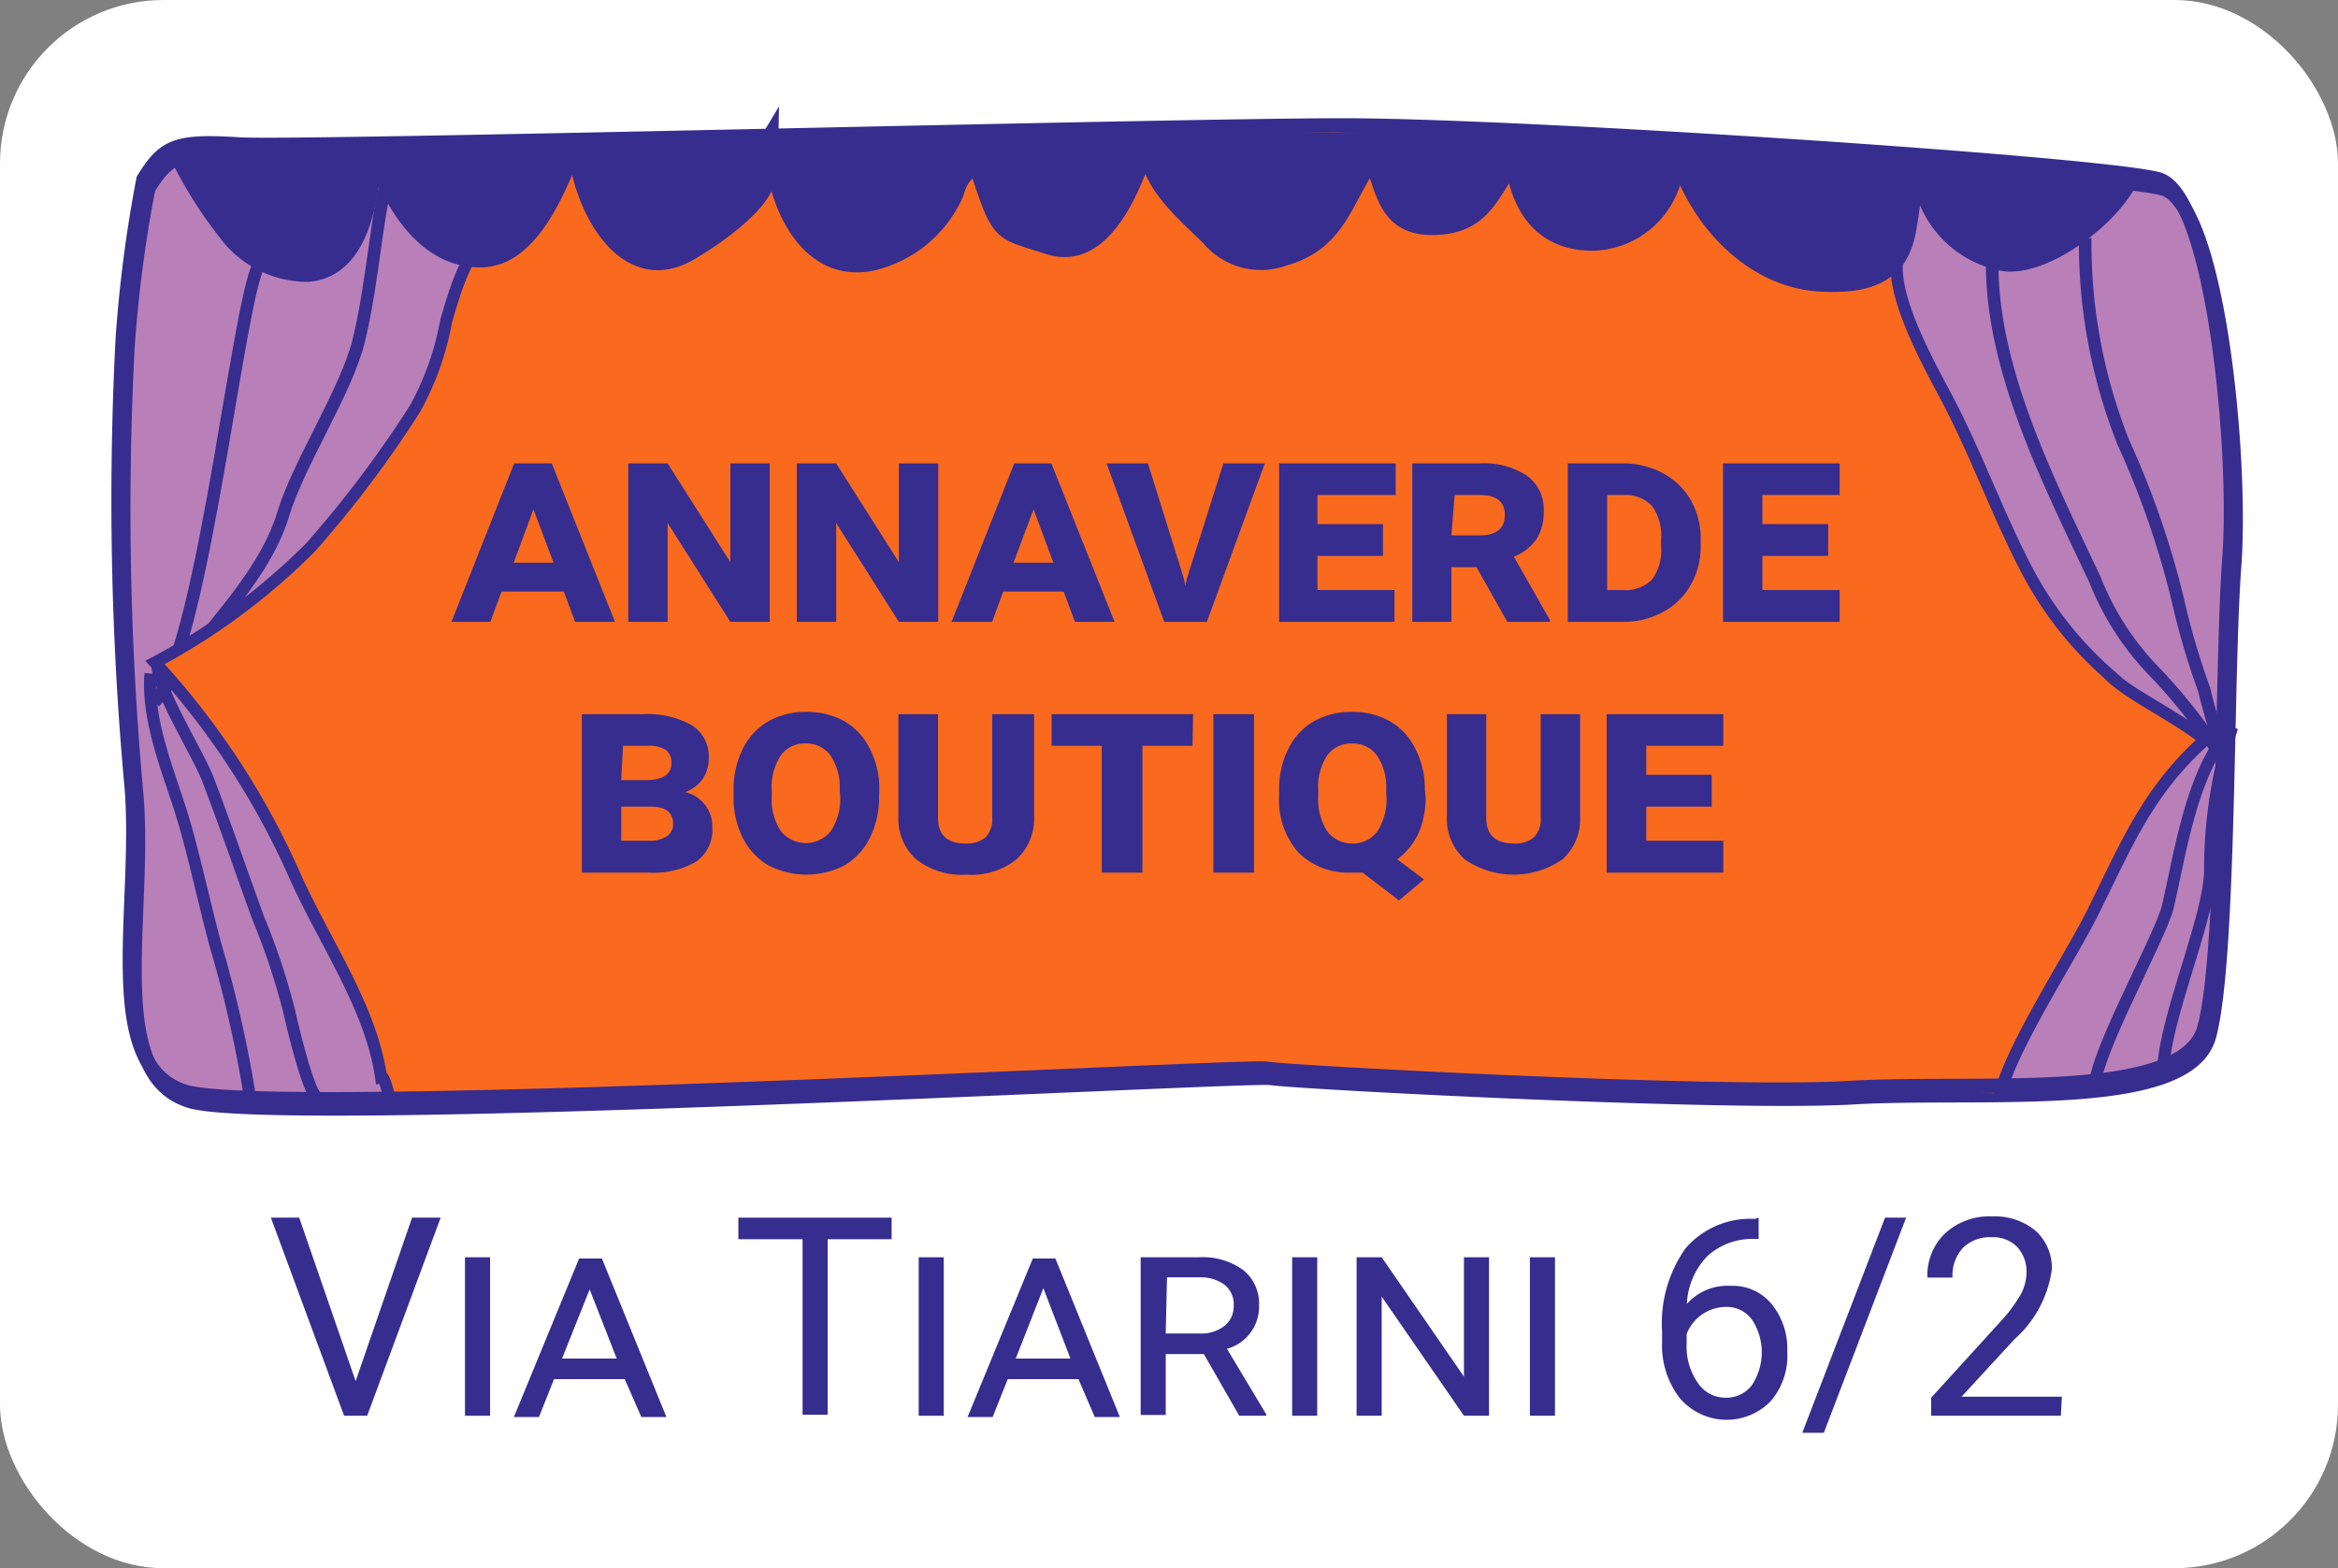 <svg xmlns="http://www.w3.org/2000/svg" viewBox="0 0 93.22 62.54"><rect x="0" y="0" width="93.22" height="62.54" fill="#808080" stroke="none"/><defs><style>.cls-1{fill:#fff;}.cls-2{fill:#b97fb9;}.cls-2,.cls-3,.cls-6,.cls-7,.cls-8{stroke:#362d8f;}.cls-2,.cls-8{stroke-width:0.57px;}.cls-3,.cls-6,.cls-7,.cls-8{fill:none;}.cls-3{stroke-width:0.5px;}.cls-4{fill:#f96a1f;}.cls-5{fill:#362d8f;}.cls-6{stroke-width:0.48px;}.cls-7{stroke-width:0.6px;}</style></defs><g id="insegna_1" data-name="insegna 1"><rect class="cls-1" width="93.22" height="62.54" rx="6.52"/><path class="cls-2" d="M5.91,7.52a52.79,52.79,0,0,0-.83,6.39,125.38,125.38,0,0,0,.33,17.51c.5,4.88-1.33,11.43,2.17,12.49s42.27-1.07,43.1-.92,18.07,1.07,23.23.77,13.34.61,14.17-2.44.67-14.31,1-18.73S88.41,8.13,86.25,7.52,60.91,5.39,53.75,5.39s-41.5.91-44,.76S6.75,6.15,5.91,7.52Z"/><path class="cls-3" d="M79.43,10.51c0,4.33,2.29,8.75,4.11,12.63A11.11,11.11,0,0,0,86,26.89a23.62,23.62,0,0,1,2.87,3.75"/><path class="cls-3" d="M83.14,9.5a21.55,21.55,0,0,0,1.52,8.14,34.81,34.81,0,0,1,2.16,6.23,29.52,29.52,0,0,0,1.06,3.62,22,22,0,0,0,.91,2.9"/><path class="cls-3" d="M15.54,6.89c-.5,1.2-.63,4.25-1.25,6.75-.51,2-2.4,4.87-3,6.87-.82,2.73-3.58,5.14-5,7.38"/><path class="cls-3" d="M10.5,10.36C9.64,10.27,8.21,25.75,6.16,28"/><path class="cls-4" d="M47.82,42.58,15.61,43.87c-.07.14-.29-1.15-.46-1.09-.44-2.73-2.18-5.26-3.4-7.93a31.19,31.19,0,0,0-5.6-8.59,25.73,25.73,0,0,0,6.2-4.6,43.41,43.41,0,0,0,4.15-5.51,11.07,11.07,0,0,0,1.25-3.51c.21-.7,3.18-6.13,3.89-6.44L50.81,5.11l24,1.52c-.71,1.32,2.07,7.7,2.75,9,1.18,2.24,2,4.61,3.19,6.86A14.4,14.4,0,0,0,84,26.69c.79.82,2.28,1.46,3.88,2.64-2.35,2.09-3.17,4.24-4.52,6.93-.95,1.89-3.3,5.47-3.7,7.34Z"/><path class="cls-5" d="M85.32,7c-.65,1.75-3.54,3.93-5.24,3.67A4.11,4.11,0,0,1,76.76,7.1c-.4,1-.28,2.11-.7,3-.56,1.27-2,1.41-3.26,1.34-2.8-.15-5-2.62-5.73-5.15a3.43,3.43,0,0,1-3.35,3.52c-2,0-2.93-1.35-3.18-3.15-.9,1.17-1.2,2.4-3.07,2.48S55.4,7.92,54.93,6.53c-1.09,1.48-1.29,3.26-3.5,3.88a2.71,2.71,0,0,1-3-.79c-1-1-2.35-2.07-2.49-3.58C45.37,7.57,44.2,10.69,42,10,40,9.3,40,9.61,39,6.47c-.38.88-.46.48-.73,1.37A4.91,4.91,0,0,1,35,10.6c-2.85.61-4.11-2.85-4.07-5.13-.36.6.06,1.33-.18,2-.39,1-2.08,2.17-3,2.71-2.7,1.62-4.49-2-4.6-4.21-.6,1.47-1.67,4.42-3.69,4.5-2.34.09-3.71-2.34-4.32-4.19C15,7.94,14.68,10.8,12.52,11A4,4,0,0,1,9.23,9.39a16.7,16.7,0,0,1-2-3.21l3.63-.51s24.2-.43,30.23-.43,27,.11,29.69.34S85.32,7,85.32,7Z"/><path class="cls-6" d="M19.23,9.8c-.71.31-1.23,2.31-1.44,3a11.32,11.32,0,0,1-1.25,3.51,44.13,44.13,0,0,1-4.15,5.51,25.85,25.85,0,0,1-6.21,4.6A31.07,31.07,0,0,1,11.79,35c1.21,2.66,3,5.2,3.4,7.93.17-.06.39,1.23.46,1.08"/><path class="cls-6" d="M6.29,26.4c-.17.85,1.58,3.59,2,4.68.7,1.83,1.33,3.68,2,5.52a27.17,27.17,0,0,1,1.24,3.73c.13.59.77,3.28,1.12,3.44"/><path class="cls-6" d="M6,26.86c-.16,2.06.86,4.2,1.41,6.16.43,1.55.77,3.12,1.18,4.66a48.15,48.15,0,0,1,1.44,6.48"/><path class="cls-6" d="M79.71,43.77c.41-1.88,2.76-5.45,3.71-7.34,1.35-2.7,2.17-4.84,4.51-6.94-1.59-1.18-3.09-1.81-3.88-2.63a14.4,14.4,0,0,1-3.29-4.23c-1.16-2.24-2-4.62-3.19-6.85-.68-1.29-2.49-4.51-1.78-5.83"/><path class="cls-6" d="M88.91,29.14c-1.52,1.59-2,5-2.47,7-.29,1.27-3.37,6.66-2.87,7.51"/><path class="cls-6" d="M89,29a18.87,18.87,0,0,0-.88,5.82c-.1,2-1.89,6-1.87,8"/><path class="cls-7" d="M85.1,6.85c-.64,1.74-3.54,3.92-5.23,3.66A4.11,4.11,0,0,1,76.54,7c-.39,1-.28,2.11-.69,3-.57,1.26-2,1.4-3.26,1.33-2.8-.15-5-2.61-5.73-5.14a3.44,3.44,0,0,1-3.35,3.51c-2,0-2.93-1.35-3.19-3.15C59.43,7.77,59.13,9,57.25,9.07s-2.07-1.25-2.53-2.65c-1.1,1.48-1.29,3.26-3.51,3.88a2.7,2.7,0,0,1-3-.79c-1-1-2.35-2.07-2.5-3.57-.52,1.53-1.69,4.64-3.93,3.9-2-.65-1.93-.34-2.93-3.48-.38.88-.46.48-.73,1.37a4.86,4.86,0,0,1-3.31,2.76c-2.85.61-4.11-2.84-4.07-5.13-.36.6.06,1.34-.19,2-.38,1-2.08,2.17-3,2.71-2.71,1.62-4.49-2-4.6-4.21-.61,1.47-1.67,4.42-3.7,4.5-2.34.09-3.7-2.33-4.31-4.19-.14,1.7-.48,4.56-2.63,4.77A4.06,4.06,0,0,1,9,9.29a17,17,0,0,1-2-3.22"/><path class="cls-8" d="M5.72,7.15a53.22,53.22,0,0,0-.83,6.4,125.38,125.38,0,0,0,.33,17.51c.5,4.87-1.33,11.42,2.17,12.48s42.27-1.07,43.1-.92,18.07,1.08,23.23.77S87.06,44,87.89,41s.67-14.32,1-18.73S88.22,7.76,86.06,7.15,60.72,5,53.56,5s-41.5.91-44,.76S6.56,5.78,5.72,7.15Z"/></g><g id="Livello_8" data-name="Livello 8"><path class="cls-5" d="M14.18,55.08l2.25-6.52h1.14l-2.93,7.9h-.92l-2.92-7.9h1.13Z"/><path class="cls-5" d="M19.54,56.46h-1V50.14h1Z"/><path class="cls-5" d="M24.91,55H22.09l-.6,1.51h-1l2.6-6.32H24l2.57,6.32h-1Zm-2.5-.82h2.18l-1.08-2.76Z"/><path class="cls-5" d="M35.55,49.42H33v7H32v-7H29.44v-.86h6.11Z"/><path class="cls-5" d="M37.63,56.46h-1V50.14h1Z"/><path class="cls-5" d="M43,55H40.18l-.6,1.51h-1l2.6-6.32h.9l2.57,6.32h-1Zm-2.5-.82h2.18L41.6,51.37Z"/><path class="cls-5" d="M48,54H46.48v2.43h-1V50.14h2.31a2.75,2.75,0,0,1,1.78.51,1.71,1.71,0,0,1,.63,1.42,1.74,1.74,0,0,1-1.28,1.72l1.57,2.62v.05H49.41Zm-1.52-.82h1.34a1.53,1.53,0,0,0,1-.3,1,1,0,0,0,.37-.8,1,1,0,0,0-.36-.84,1.6,1.6,0,0,0-1-.3h-1.3Z"/><path class="cls-5" d="M52.52,56.46h-1V50.14h1Z"/><path class="cls-5" d="M59.37,56.46h-1l-3.28-4.75v4.75h-1V50.14h1l3.28,4.76V50.14h1Z"/><path class="cls-5" d="M62,56.46h-1V50.14h1Z"/><path class="cls-5" d="M70.12,48.56v.85h-.19a2.64,2.64,0,0,0-1.86.69,2.9,2.9,0,0,0-.81,1.9A2.16,2.16,0,0,1,69,51.28a2,2,0,0,1,1.64.73,2.8,2.8,0,0,1,.62,1.88,2.77,2.77,0,0,1-.67,2,2.45,2.45,0,0,1-3.62-.14,3.45,3.45,0,0,1-.7-2.24v-.39a5.2,5.2,0,0,1,.93-3.33,3.41,3.41,0,0,1,2.77-1.18ZM68.8,52.12a1.69,1.69,0,0,0-1.55,1.08v.37a2.52,2.52,0,0,0,.44,1.57,1.31,1.31,0,0,0,1.09.6,1.27,1.27,0,0,0,1.07-.5,2.37,2.37,0,0,0,0-2.62A1.24,1.24,0,0,0,68.8,52.12Z"/><path class="cls-5" d="M72.72,57.14h-.86l3.3-8.58H76Z"/><path class="cls-5" d="M82.17,56.46H77v-.72l2.73-3a6,6,0,0,0,.84-1.12,1.87,1.87,0,0,0,.23-.89,1.44,1.44,0,0,0-.37-1,1.33,1.33,0,0,0-1-.39,1.55,1.55,0,0,0-1.17.43,1.63,1.63,0,0,0-.41,1.18h-1a2.31,2.31,0,0,1,.7-1.76,2.6,2.6,0,0,1,1.88-.68,2.54,2.54,0,0,1,1.74.58,2,2,0,0,1,.64,1.54,4.55,4.55,0,0,1-1.49,2.78l-2.11,2.29h4Z"/><path class="cls-5" d="M22.48,23.59H20l-.45,1.21H18l2.5-6.32H22l2.52,6.32H22.93Zm-2-1.15h1.59l-.8-2.13Z"/><path class="cls-5" d="M30.69,24.8H29.12l-2.5-3.94V24.8H25.05V18.48h1.57l2.5,3.94V18.48h1.57Z"/><path class="cls-5" d="M37.41,24.8H35.84l-2.5-3.94V24.8H31.77V18.48h1.57l2.5,3.94V18.48h1.57Z"/><path class="cls-5" d="M42.41,23.59H40l-.44,1.21H37.94l2.5-6.32h1.48l2.52,6.32H42.86Zm-2-1.15H42l-.79-2.13Z"/><path class="cls-5" d="M47.2,23.06l.06.3.06-.28,1.46-4.6h1.65L48.12,24.8h-1.7l-2.3-6.32h1.65Z"/><path class="cls-5" d="M55.14,22.17H52.53v1.36H55.6V24.8H51V18.48h4.65v1.26H52.53V20.9h2.61Z"/><path class="cls-5" d="M58.87,22.62h-1V24.8H56.31V18.48H59a3.13,3.13,0,0,1,1.88.49,1.64,1.64,0,0,1,.67,1.41,2,2,0,0,1-.28,1.11,2,2,0,0,1-.91.71l1.44,2.53v.07h-1.7Zm-1-1.27H59c.66,0,1-.27,1-.81s-.34-.8-1-.8h-1Z"/><path class="cls-5" d="M62.51,24.8V18.48h2.16a3.33,3.33,0,0,1,1.61.38,2.79,2.79,0,0,1,1.12,1.06,3.09,3.09,0,0,1,.41,1.55v.29a3.08,3.08,0,0,1-.4,1.57,2.75,2.75,0,0,1-1.11,1.08,3.28,3.28,0,0,1-1.61.39Zm1.57-5.06v3.79h.61a1.49,1.49,0,0,0,1.17-.41,1.91,1.91,0,0,0,.37-1.29V21.5a2,2,0,0,0-.36-1.32,1.46,1.46,0,0,0-1.13-.44Z"/><path class="cls-5" d="M72.89,22.17H70.27v1.36h3.08V24.8H68.7V18.48h4.65v1.26H70.27V20.9h2.62Z"/><path class="cls-5" d="M23.2,34.8V28.48h2.44a3.59,3.59,0,0,1,1.94.44,1.46,1.46,0,0,1,.68,1.3,1.48,1.48,0,0,1-.24.84,1.43,1.43,0,0,1-.71.53,1.39,1.39,0,0,1,.81.52,1.4,1.4,0,0,1,.28.88,1.54,1.54,0,0,1-.64,1.37,3.37,3.37,0,0,1-1.88.44Zm1.57-3.69h1c.63,0,1-.22,1-.67a.63.63,0,0,0-.23-.54,1.32,1.32,0,0,0-.7-.16h-1Zm0,1.06v1.36h1.11a1.22,1.22,0,0,0,.71-.18.58.58,0,0,0,.25-.48c0-.45-.28-.69-.83-.7Z"/><path class="cls-5" d="M35.05,31.76a3.57,3.57,0,0,1-.36,1.64,2.63,2.63,0,0,1-1,1.1,3.29,3.29,0,0,1-3.07,0,2.6,2.6,0,0,1-1-1.08,3.52,3.52,0,0,1-.37-1.62v-.28a3.57,3.57,0,0,1,.36-1.64,2.57,2.57,0,0,1,1-1.1,3,3,0,0,1,1.54-.39,3.07,3.07,0,0,1,1.53.38,2.55,2.55,0,0,1,1,1.09,3.41,3.41,0,0,1,.38,1.63Zm-1.57-.24a2.27,2.27,0,0,0-.36-1.38,1.18,1.18,0,0,0-1-.49,1.17,1.17,0,0,0-1,.49,2.34,2.34,0,0,0-.35,1.38v.25a2.28,2.28,0,0,0,.36,1.37,1.28,1.28,0,0,0,2,0,2.33,2.33,0,0,0,.37-1.4Z"/><path class="cls-5" d="M41.23,28.48v4.09a2.19,2.19,0,0,1-.7,1.7,2.87,2.87,0,0,1-2,.61,2.91,2.91,0,0,1-2-.61,2.16,2.16,0,0,1-.71-1.7V28.48h1.58v4.16c0,.66.38,1,1.09,1a1.19,1.19,0,0,0,.8-.24,1.05,1.05,0,0,0,.27-.81V28.48Z"/><path class="cls-5" d="M47.55,29.74h-2V34.8H43.93V29.74h-2V28.48h5.64Z"/><path class="cls-5" d="M50,34.8H48.38V28.48H50Z"/><path class="cls-5" d="M56.84,31.76a3.54,3.54,0,0,1-.3,1.51,2.79,2.79,0,0,1-.83,1l1.07.8-1,.84-1.45-1.11-.45,0A2.82,2.82,0,0,1,51.77,34,3.17,3.17,0,0,1,51,31.73v-.21a3.57,3.57,0,0,1,.36-1.64,2.57,2.57,0,0,1,1-1.1,3,3,0,0,1,1.54-.39,3,3,0,0,1,1.53.38,2.55,2.55,0,0,1,1,1.09,3.41,3.41,0,0,1,.38,1.63Zm-1.57-.24a2.27,2.27,0,0,0-.36-1.38,1.18,1.18,0,0,0-1-.49,1.17,1.17,0,0,0-1,.49,2.27,2.27,0,0,0-.35,1.38v.25a2.31,2.31,0,0,0,.36,1.38,1.23,1.23,0,0,0,1,.49,1.21,1.21,0,0,0,1-.49,2.34,2.34,0,0,0,.36-1.4Z"/><path class="cls-5" d="M63,28.48v4.09a2.15,2.15,0,0,1-.7,1.7,3.42,3.42,0,0,1-3.9,0,2.16,2.16,0,0,1-.71-1.7V28.48h1.57v4.16c0,.66.39,1,1.09,1a1.18,1.18,0,0,0,.8-.24,1,1,0,0,0,.28-.81V28.48Z"/><path class="cls-5" d="M68.25,32.17H65.64v1.36h3.07V34.8H64.06V28.48h4.65v1.26H65.64V30.9h2.61Z"/></g></svg>